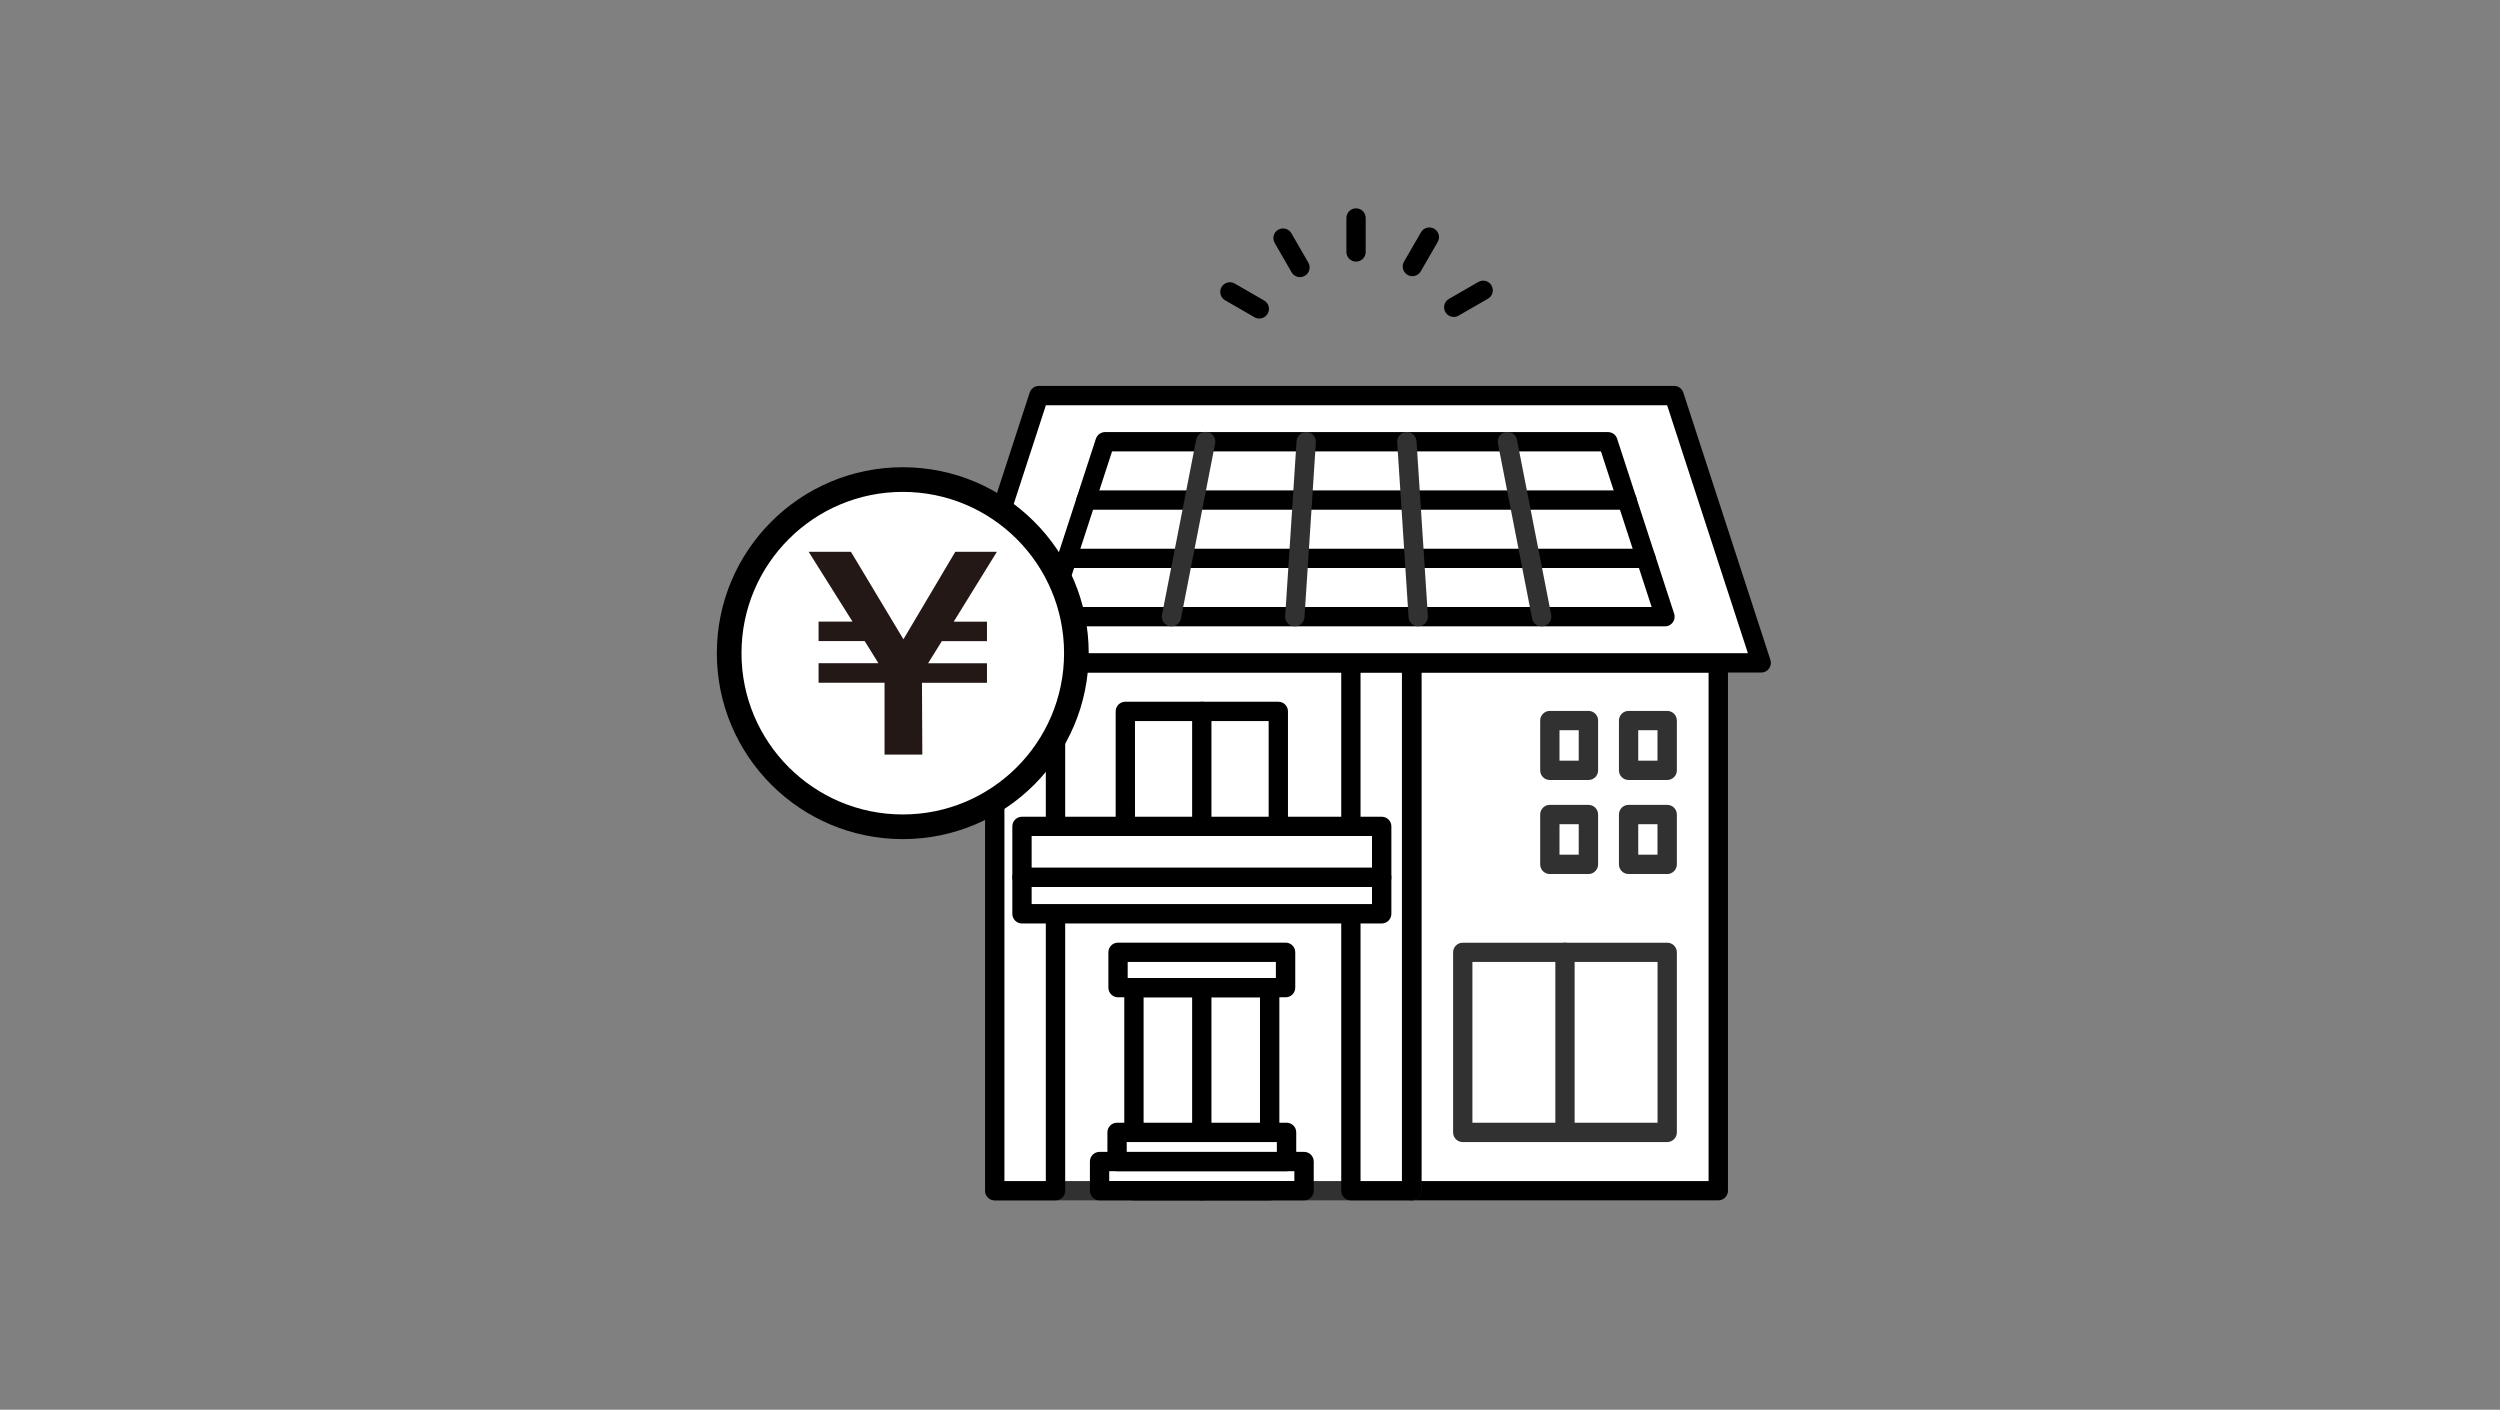 <svg enable-background="new 0 0 360 203" height="203" viewBox="0 0 360 203" width="360" xmlns="http://www.w3.org/2000/svg"><rect x="0" y="0" width="360" height="203" fill="#808080" stroke="none"/><g transform="translate(135.667 30)"><path d="m67.61 65.45h44.16v76.01h-44.16z" fill="#fff"/><path d="m111.77 142.85h-44.16c-.77 0-1.39-.62-1.39-1.39v-76.01c0-.77.62-1.39 1.39-1.39h44.16c.77 0 1.39.62 1.39 1.39v76.01c0 .77-.62 1.39-1.39 1.39zm-42.77-2.78h41.37v-73.23h-41.37z"/><g fill="#313131"><path d="m104.41 134.46h-29.44c-.77 0-1.39-.62-1.39-1.39v-25.93c0-.77.62-1.39 1.39-1.39h29.44c.77 0 1.39.62 1.39 1.39v25.93c0 .76-.62 1.38-1.39 1.39zm-28.05-2.79h26.66v-23.15h-26.66z"/><path d="m89.69 134.46c-.77 0-1.39-.62-1.39-1.39v-25.93c0-.77.62-1.39 1.39-1.39s1.39.62 1.39 1.39v25.93c0 .76-.62 1.38-1.39 1.39z"/><path d="m104.41 82.32h-5.56c-.77 0-1.39-.62-1.39-1.39v-7.17c0-.77.62-1.39 1.39-1.39h5.56c.77 0 1.39.62 1.39 1.39v7.17c0 .77-.62 1.39-1.39 1.39zm-4.17-2.78h2.77v-4.39h-2.77z"/><path d="m93.07 82.32h-5.56c-.77 0-1.39-.62-1.39-1.39v-7.17c0-.77.62-1.39 1.39-1.39h5.56c.77 0 1.39.62 1.39 1.39v7.17c0 .77-.62 1.39-1.39 1.39zm-4.17-2.78h2.77v-4.39h-2.77z"/><path d="m104.41 95.86h-5.56c-.77 0-1.39-.62-1.39-1.39v-7.18c0-.77.62-1.39 1.39-1.39h5.56c.77 0 1.39.62 1.39 1.39v7.18c0 .76-.62 1.39-1.39 1.39zm-4.17-2.79h2.77v-4.39h-2.77z"/><path d="m93.07 95.86h-5.56c-.77 0-1.39-.62-1.39-1.39v-7.18c0-.77.62-1.39 1.39-1.39h5.56c.77 0 1.39.62 1.39 1.39v7.18c0 .76-.62 1.39-1.39 1.39zm-4.17-2.79h2.77v-4.39h-2.77z"/></g><path d="m7.58 65.45h60.03v76.01h-60.03z" fill="#fff"/><path d="m67.61 142.85h-60.03c-.77 0-1.39-.62-1.39-1.39v-76.01c0-.77.62-1.39 1.39-1.39h60.03c.77 0 1.39.62 1.39 1.39v76.01c0 .77-.62 1.39-1.39 1.39zm-58.63-2.78h57.23v-73.23h-57.24z" fill="#313131"/><path d="m58.86 65.45h8.75v76.01h-8.75z" fill="#fff"/><path d="m67.61 142.85h-8.75c-.77 0-1.39-.62-1.39-1.39v-76.01c0-.77.62-1.39 1.39-1.39h8.75c.77 0 1.39.62 1.39 1.39v76.01c0 .77-.62 1.39-1.39 1.39zm-7.36-2.78h5.96v-73.23h-5.96z"/><path d="m7.58 65.45h8.75v76.01h-8.75z" fill="#fff"/><path d="m16.33 142.85h-8.75c-.77 0-1.39-.62-1.39-1.39v-76.01c0-.77.62-1.39 1.39-1.39h8.75c.77 0 1.39.62 1.39 1.39v76.01c0 .77-.62 1.39-1.39 1.39zm-7.36-2.78h5.96v-73.23h-5.96z"/><path d="m48.41 99.77h-22.03c-.77 0-1.39-.62-1.39-1.39v-25.94c0-.77.62-1.39 1.39-1.39h22.03c.77 0 1.39.62 1.39 1.39v25.93c.01.77-.62 1.4-1.39 1.4zm-20.63-2.79h19.24v-23.15h-19.25z"/><path d="m37.39 99.77c-.77 0-1.39-.62-1.39-1.39v-25.94c0-.77.62-1.39 1.39-1.39s1.39.62 1.39 1.39v25.93c.01.77-.62 1.4-1.39 1.4z"/><path d="m49.46 113.61h-24.13c-.77 0-1.39-.62-1.39-1.39v-5.09c0-.77.62-1.39 1.39-1.39h24.13c.77 0 1.39.62 1.39 1.39v5.09c0 .77-.62 1.39-1.39 1.39zm-22.74-2.78h21.34v-2.31h-21.34z"/><path d="m47.17 142.85h-19.55c-.77 0-1.39-.62-1.39-1.39v-29.24c0-.77.62-1.39 1.39-1.39h19.55c.77 0 1.39.62 1.39 1.39v29.24c0 .77-.62 1.39-1.39 1.39zm-18.16-2.79h16.76v-26.45h-16.76z"/><path d="m37.39 142.85c-.77 0-1.39-.62-1.39-1.39v-29.24c0-.77.62-1.39 1.39-1.39s1.39.62 1.39 1.39v29.24c.01.77-.62 1.39-1.39 1.39z"/><path d="m22.67 137.26h29.45v4.2h-29.45z" fill="#fff"/><path d="m52.12 142.85h-29.45c-.77 0-1.39-.62-1.39-1.39v-4.2c0-.77.62-1.39 1.39-1.39h29.45c.77 0 1.39.62 1.39 1.39v4.2c0 .77-.62 1.39-1.39 1.39zm-28.06-2.79h26.66v-1.41h-26.66z"/><path d="m25.19 133.06h24.41v4.2h-24.41z" fill="#fff"/><path d="m49.6 138.65h-24.41c-.77 0-1.39-.62-1.39-1.39v-4.2c0-.77.62-1.39 1.39-1.39h24.41c.77 0 1.39.62 1.39 1.39v4.2c0 .77-.62 1.39-1.39 1.39zm-23.02-2.78h21.62v-1.41h-21.62z"/><path d="m11.49 88.99h51.8v7.35h-51.8z" fill="#fff"/><path d="m63.3 97.74h-51.8c-.77 0-1.39-.62-1.39-1.39v-7.35c0-.77.62-1.39 1.39-1.39h51.8c.77 0 1.39.62 1.39 1.39v7.35c0 .76-.62 1.39-1.39 1.39zm-50.41-2.79h49.01v-4.57h-49.01z"/><path d="m11.49 96.34h51.8v5.24h-51.8z" fill="#fff"/><path d="m63.3 102.98h-51.8c-.77 0-1.39-.62-1.39-1.39v-5.24c0-.77.62-1.39 1.39-1.39h51.8c.77 0 1.39.62 1.39 1.39v5.24c0 .76-.62 1.39-1.39 1.39zm-50.41-2.79h49.01v-2.46h-49.01z"/><path d="m117.95 65.45h-116.56l12.54-38.49h91.49z" fill="#fff"/><path d="m117.96 66.84h-116.57c-.77 0-1.39-.62-1.39-1.39 0-.15.02-.29.07-.43l12.54-38.49c.19-.57.72-.96 1.32-.96h91.48c.6 0 1.14.39 1.32.96l12.54 38.49c.24.73-.16 1.52-.89 1.76-.13.04-.28.06-.42.06zm-114.65-2.78h112.72l-11.63-35.7h-89.46z"/><path d="m104.09 60.19h-88.84c-.77 0-1.39-.62-1.39-1.39 0-.15.02-.29.07-.43l8.21-25.19c.19-.57.72-.96 1.32-.96h72.42c.6 0 1.14.39 1.32.96l8.21 25.19c.24.73-.16 1.52-.89 1.76-.14.04-.29.06-.43.06zm-86.92-2.78h85l-7.3-22.41h-70.4z"/><g transform="translate(16.598 40.614)"><path d="m84.76 11.18h-83.37c-.77 0-1.39-.62-1.39-1.39s.62-1.39 1.39-1.39h83.37c.77 0 1.39.62 1.39 1.39s-.62 1.39-1.39 1.39z"/><path d="m82.02 2.79h-77.89c-.77 0-1.39-.62-1.39-1.39-.01-.78.62-1.4 1.39-1.4h77.9c.77 0 1.39.62 1.39 1.39s-.63 1.4-1.4 1.4z"/></g><g fill="#313131" transform="translate(31.629 32.216)"><path d="m54.7 27.98c-.67 0-1.24-.47-1.37-1.13l-4.92-25.19c-.16-.75.32-1.49 1.08-1.65.75-.16 1.49.32 1.65 1.08 0 .01.01.03.01.04l4.93 25.19c.15.76-.35 1.49-1.1 1.63-.1.02-.19.03-.28.03z"/><path d="m36.93 27.98c-.73 0-1.34-.57-1.39-1.3l-1.64-25.2c-.05-.77.53-1.43 1.3-1.48s1.43.53 1.48 1.3l1.64 25.19c.05.77-.53 1.43-1.3 1.48z"/><path d="m19.16 27.98h-.09c-.77-.05-1.35-.71-1.3-1.48l1.64-25.2c.05-.77.71-1.35 1.48-1.3.77.05 1.35.71 1.3 1.48l-1.64 25.19c-.05.74-.66 1.31-1.39 1.31z"/><path d="m1.4 27.98c-.77 0-1.4-.63-1.39-1.41 0-.09.01-.17.02-.25l4.92-25.2c.14-.76.86-1.26 1.62-1.12s1.26.86 1.12 1.62c0 .01-.01.03-.01.04l-4.92 25.19c-.13.65-.7 1.13-1.36 1.13z"/></g><g transform="translate(40.043)"><path d="m19.56 7.67c-.77 0-1.39-.62-1.39-1.39v-4.89c0-.77.62-1.39 1.39-1.39s1.39.62 1.39 1.39v4.88c.01.78-.62 1.4-1.39 1.4z"/><path d="m11.49 9.91c-.5 0-.96-.27-1.21-.7l-2.44-4.23c-.38-.67-.16-1.52.51-1.9s1.52-.16 1.9.51l2.44 4.23c.38.67.16 1.52-.51 1.9-.2.12-.44.18-.69.19z"/><path d="m5.62 15.87c-.24 0-.48-.06-.69-.19l-4.23-2.44c-.67-.38-.89-1.24-.51-1.9s1.24-.89 1.9-.51l4.23 2.44c.67.38.9 1.24.51 1.9-.25.44-.71.7-1.21.7z"/><path d="m33.64 15.64c-.77 0-1.4-.62-1.4-1.39 0-.5.26-.96.7-1.21l4.23-2.44c.67-.38 1.52-.16 1.9.51s.16 1.52-.51 1.9l-4.23 2.44c-.21.13-.44.19-.69.19z"/><path d="m27.67 9.77c-.77 0-1.39-.63-1.39-1.4 0-.24.07-.48.19-.69l2.44-4.23c.39-.67 1.24-.89 1.9-.51.67.38.9 1.24.51 1.9l-2.44 4.23c-.25.44-.71.7-1.21.7z"/></g></g><circle cx="130" cy="94.057" fill="#fff" r="25" stroke="#000" stroke-miterlimit="10" stroke-width="3.55"/><path d="m25.68 10.07v2.8h-6.5l-1.98 3.19h8.48v2.81h-9.36l.05 10.34h-5.44v-10.35h-9.5v-2.81h8.62l-1.98-3.19h-6.64v-2.8h4.89l-6.32-10.06h6.09l7.56 12.6 7.47-12.6h5.99l-6.22 10.07z" fill="#231815" transform="translate(116.444 79.455)"/></svg>